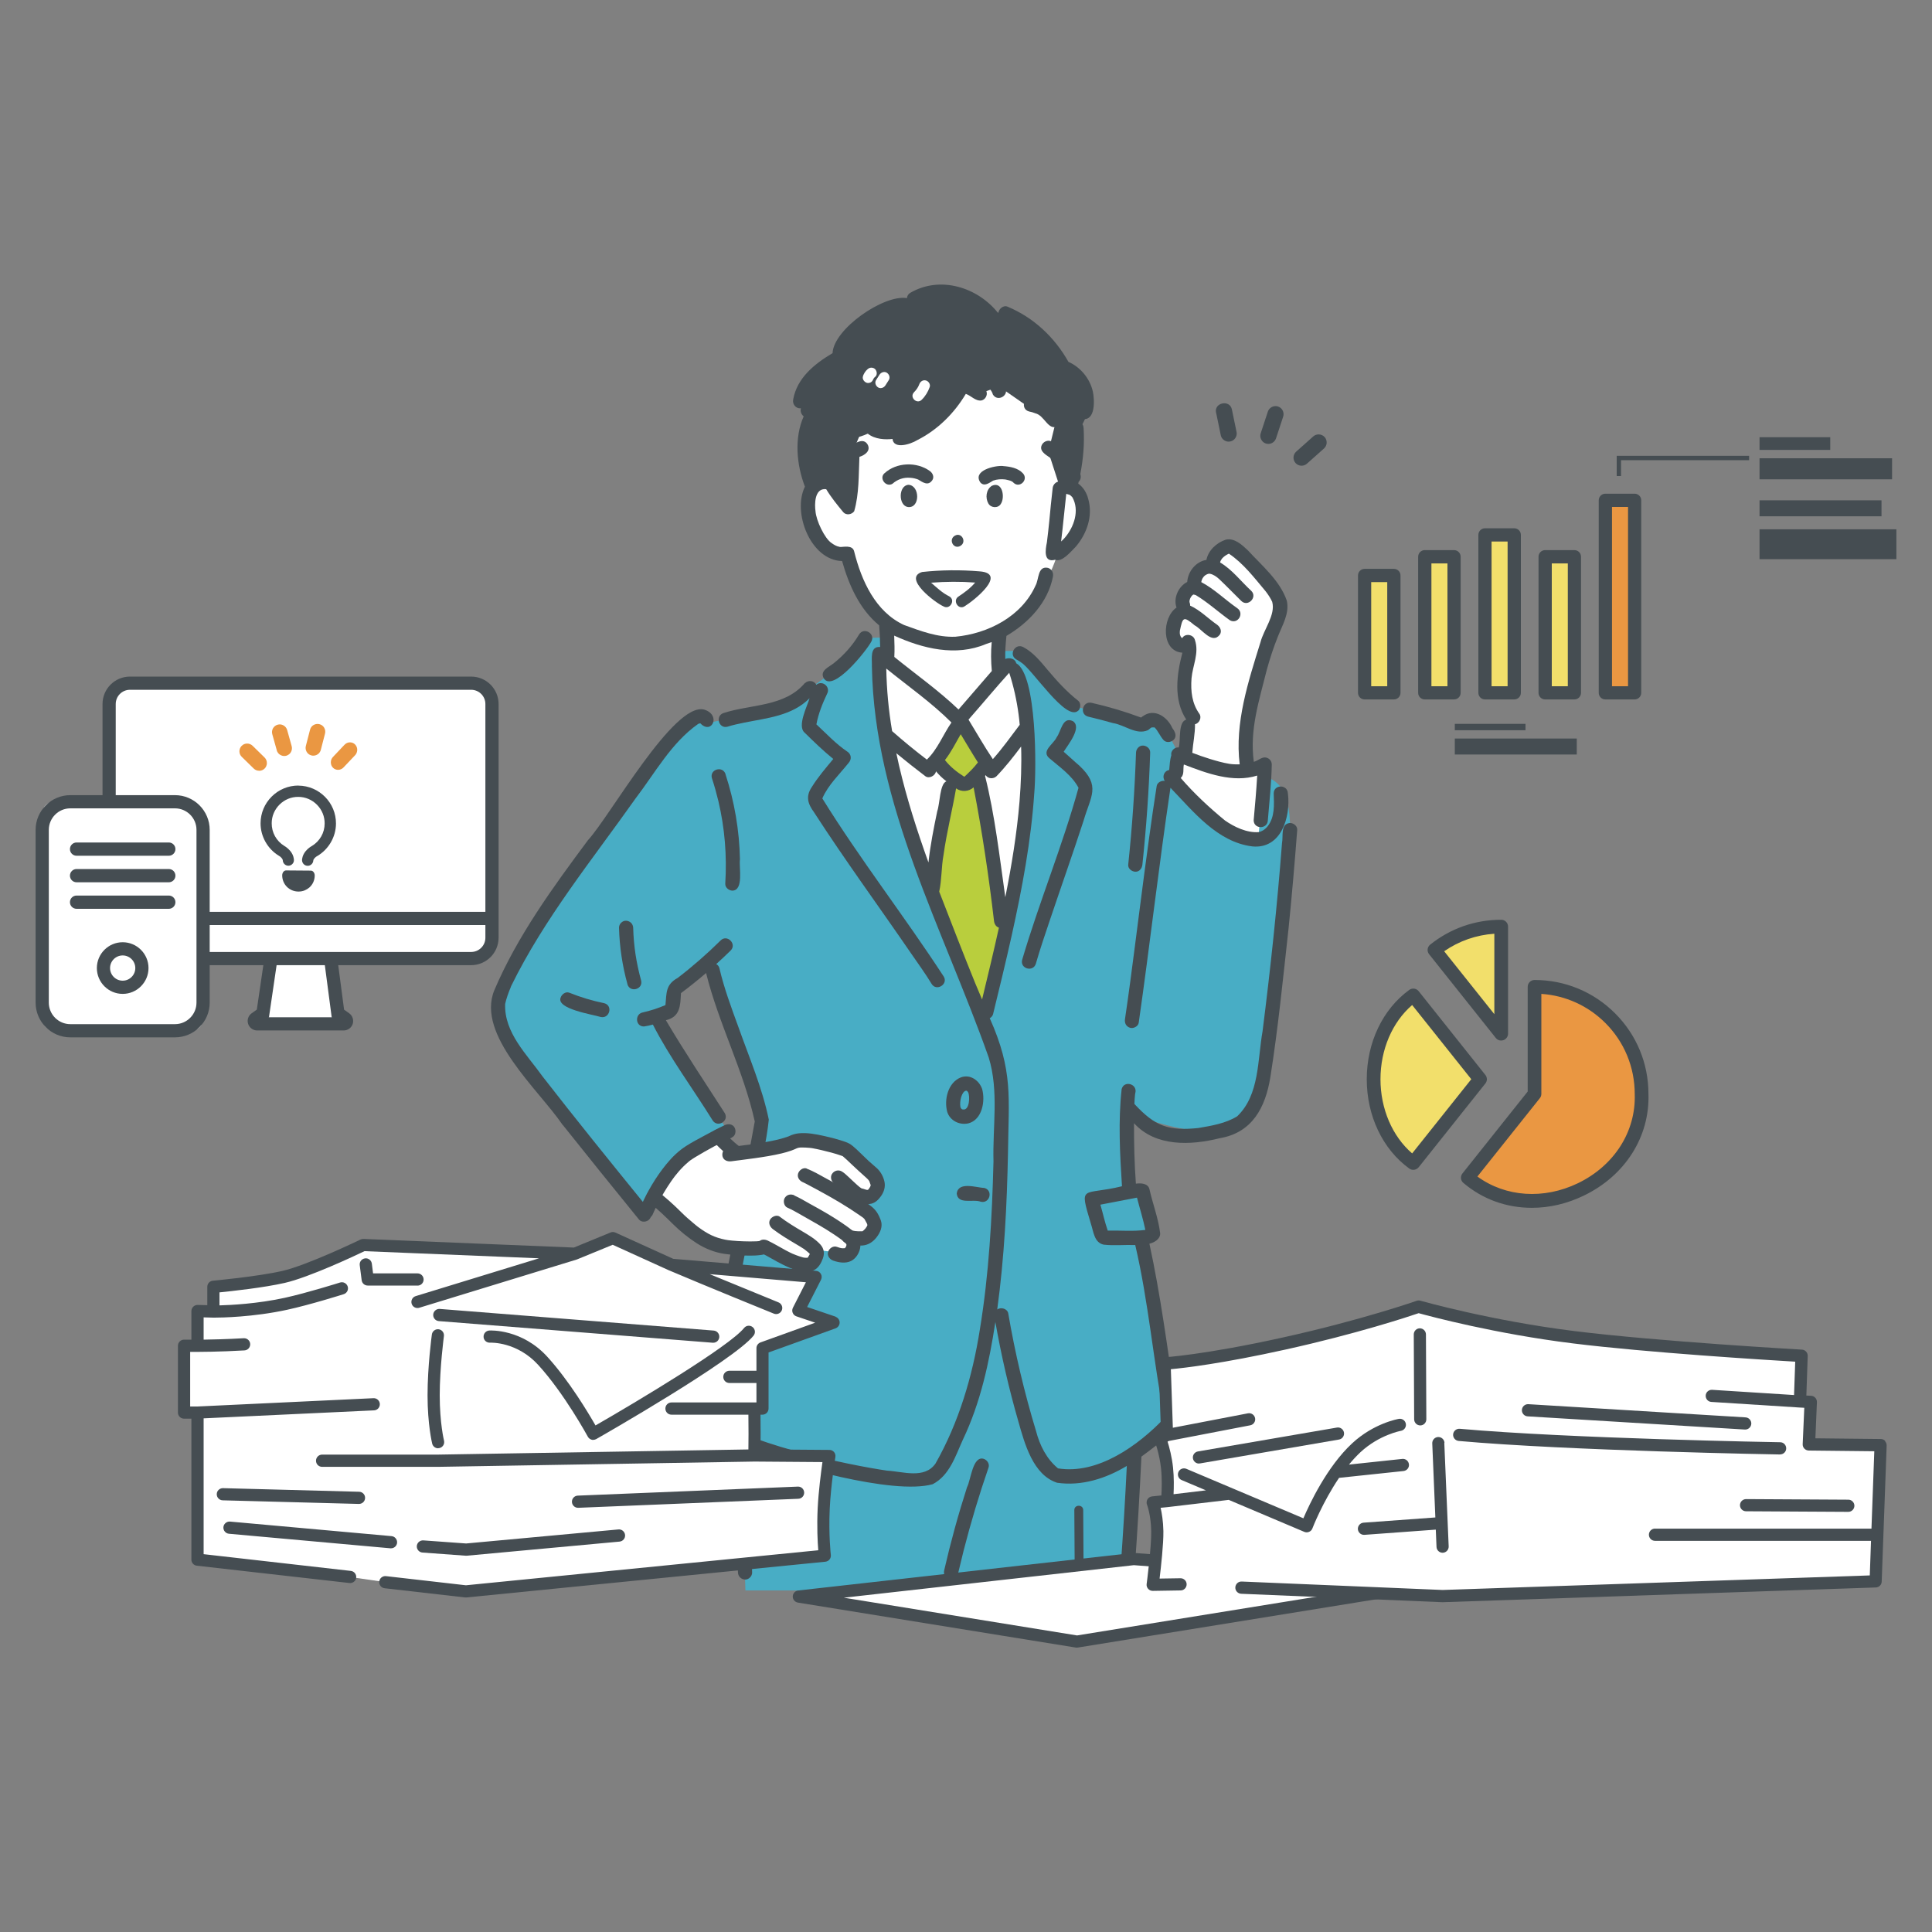 <?xml version="1.0" encoding="UTF-8"?>
<svg id="_レイヤー_1" data-name="レイヤー 1" xmlns="http://www.w3.org/2000/svg" viewBox="0 0 300 300">
  <rect x="0" y="0" width="300" height="300" fill="#808080" stroke="none"/>
  <defs>
    <style>
      .cls-1 {
        fill: #fff;
      }

      .cls-2 {
        fill: #ea9742;
      }

      .cls-3 {
        fill: #454d52;
      }

      .cls-4 {
        fill: #48adc5;
      }

      .cls-5 {
        fill: #b9ce3d;
      }

      .cls-6 {
        fill: #f2df6b;
      }
    </style>
  </defs>
  <g>
    <g>
      <path class="cls-6" d="M222.74,147.51c2.84-2.27,6.45-3.62,10.36-3.62v16.63l-10.36-13.01Z"/>
      <g>
        <path class="cls-3" d="M233.1,161.07c-.16,0-.32-.07-.43-.21l-10.36-13.01c-.19-.24-.15-.58.09-.77,3.07-2.45,6.77-3.74,10.71-3.74.3,0,.55.25.55.55v16.63c0,.23-.15.44-.37.52-.06.02-.12.03-.18.03ZM223.51,147.61l9.04,11.34v-14.5c-3.29.11-6.4,1.19-9.04,3.16Z"/>
        <path class="cls-3" d="M233.1,161.58c-.33,0-.63-.15-.83-.4l-10.36-13.01c-.37-.46-.29-1.13.17-1.49,3.16-2.52,6.97-3.86,11.03-3.86.59,0,1.06.48,1.06,1.06v16.63c0,.45-.29.85-.71,1-.11.04-.23.06-.35.06ZM233.1,143.85c-3.82,0-7.41,1.26-10.39,3.63-.02.01-.02.04,0,.05l10.36,13.01s.03.02.04.01c.01,0,.02-.02.02-.03v-16.63s-.02-.04-.04-.04ZM233.06,160.41l-10.28-12.9.42-.32c2.71-2.02,5.94-3.15,9.33-3.26l.53-.02v16.5ZM224.25,147.71l7.79,9.77v-12.49c-2.81.19-5.48,1.12-7.79,2.72Z"/>
      </g>
    </g>
    <g>
      <path class="cls-2" d="M227.92,182.87c10.22,8.69,27.44.61,26.99-13.01,0-9.18-7.45-16.63-16.63-16.63v16.63l-10.36,13.01Z"/>
      <g>
        <path class="cls-3" d="M237.87,187.03c-3.77,0-7.39-1.27-10.31-3.75-.23-.19-.26-.53-.07-.76l10.24-12.86v-16.44c0-.3.25-.55.55-.55,4.59,0,8.9,1.79,12.15,5.03,3.24,3.24,5.03,7.56,5.03,12.15.21,6.45-3.52,12.33-9.74,15.33-2.56,1.24-5.25,1.85-7.86,1.85ZM228.69,182.78c4.57,3.61,10.86,4.16,16.56,1.41,5.82-2.81,9.31-8.3,9.11-14.32,0-4.31-1.67-8.35-4.71-11.39-2.91-2.91-6.73-4.56-10.82-4.7v16.07c0,.12-.04.25-.12.34l-10.03,12.58Z"/>
        <path class="cls-3" d="M237.87,187.55c-3.98,0-7.66-1.34-10.64-3.87-.44-.37-.5-1.02-.14-1.47l10.13-12.72v-16.26c0-.59.48-1.06,1.06-1.06,4.73,0,9.17,1.84,12.51,5.18s5.18,7.78,5.18,12.51c.22,6.65-3.62,12.7-10.03,15.79-2.61,1.26-5.33,1.9-8.08,1.9ZM238.28,153.19s-.04.02-.04.04v16.62l-10.36,13s-.01.04,0,.05c2.79,2.37,6.24,3.63,9.98,3.63,2.6,0,5.16-.6,7.63-1.8,6.03-2.91,9.65-8.6,9.45-14.85,0-4.47-1.73-8.65-4.88-11.8-3.15-3.15-7.33-4.88-11.79-4.88ZM237.89,186.44c-3.46,0-6.8-1.1-9.52-3.25l-.4-.32,10.35-12.99v-16.62s.54.02.54.02c4.21.14,8.18,1.86,11.17,4.85,3.13,3.13,4.86,7.31,4.86,11.75.21,6.21-3.4,11.89-9.4,14.78-2.46,1.19-5.06,1.77-7.58,1.77ZM229.41,182.69c4.37,3.19,10.3,3.6,15.61,1.04,5.63-2.72,9.02-8.02,8.82-13.84,0-4.19-1.62-8.1-4.56-11.04-2.68-2.68-6.19-4.27-9.94-4.52v15.53c0,.24-.08.47-.23.66l-9.7,12.17Z"/>
      </g>
    </g>
    <g>
      <path class="cls-6" d="M219.45,180.58l10.36-13.01-10.36-13.01c-8.21,5.95-8.21,20.06,0,26.01Z"/>
      <g>
        <path class="cls-3" d="M219.45,181.13c-.11,0-.22-.03-.32-.1-4-2.9-6.39-7.93-6.39-13.45,0-5.53,2.39-10.55,6.39-13.45.24-.17.57-.13.75.1l10.36,13.01c.16.2.16.48,0,.69l-10.36,13.01c-.11.14-.27.21-.43.21ZM219.35,155.33c-3.46,2.73-5.51,7.27-5.51,12.24,0,4.98,2.05,9.51,5.51,12.24l9.76-12.24-9.76-12.24Z"/>
        <path class="cls-3" d="M219.45,181.65c-.23,0-.44-.07-.62-.2-4.13-2.99-6.6-8.18-6.6-13.87,0-5.69,2.47-10.87,6.6-13.87.46-.33,1.1-.25,1.46.2l10.36,13.01c.31.39.31.93,0,1.32l-10.36,13.01c-.2.25-.51.4-.83.4ZM219.45,154.54s-.02,0-.02,0c-3.87,2.8-6.18,7.67-6.17,13.04,0,5.36,2.31,10.24,6.18,13.04h.02s.02,0,.03,0l10.36-13.01s.01-.03,0-.05l-10.36-13.01s-.02-.01-.03-.01ZM219.44,180.54l-.4-.32c-3.58-2.82-5.71-7.55-5.71-12.65,0-5.1,2.13-9.82,5.71-12.65l.4-.32,10.33,12.96-10.33,12.96ZM219.28,156.06c-3.09,2.66-4.92,6.92-4.92,11.52,0,4.59,1.83,8.86,4.92,11.52l9.18-11.52-9.18-11.52Z"/>
      </g>
    </g>
  </g>
  <g>
    <g>
      <rect class="cls-3" x="225.9" y="112.4" width="10.98" height=".99"/>
      <rect class="cls-3" x="225.9" y="114.68" width="18.94" height="2.48"/>
      <rect class="cls-3" x="273.22" y="77.69" width="18.94" height="2.48"/>
      <rect class="cls-3" x="273.22" y="82.19" width="21.25" height="4.64"/>
      <rect class="cls-3" x="273.22" y="67.89" width="10.98" height="1.97"/>
      <rect class="cls-3" x="273.22" y="71.16" width="20.58" height="3.27"/>
    </g>
    <polygon class="cls-3" points="251.71 73.92 251.04 73.92 251.04 70.78 271.6 70.78 271.6 71.46 251.71 71.46 251.71 73.92"/>
    <g>
      <g>
        <rect class="cls-6" x="211.9" y="89.37" width="4.54" height="18.22"/>
        <path class="cls-3" d="M216.44,108.61h-4.54c-.57,0-1.03-.46-1.03-1.03v-18.22c0-.57.46-1.03,1.03-1.03h4.54c.57,0,1.03.46,1.03,1.03v18.22c0,.57-.46,1.03-1.03,1.03ZM212.92,106.56h2.49v-16.17h-2.49v16.17Z"/>
      </g>
      <g>
        <rect class="cls-6" x="221.24" y="86.46" width="4.54" height="21.13"/>
        <path class="cls-3" d="M225.78,108.61h-4.54c-.57,0-1.03-.46-1.03-1.03v-21.13c0-.57.46-1.03,1.03-1.03h4.54c.57,0,1.03.46,1.03,1.03v21.13c0,.57-.46,1.03-1.03,1.03ZM222.27,106.56h2.49v-19.07h-2.49v19.07Z"/>
      </g>
      <g>
        <rect class="cls-6" x="239.93" y="86.46" width="4.54" height="21.13"/>
        <path class="cls-3" d="M244.47,108.61h-4.54c-.57,0-1.03-.46-1.03-1.03v-21.13c0-.57.46-1.03,1.03-1.03h4.54c.57,0,1.03.46,1.03,1.03v21.13c0,.57-.46,1.03-1.03,1.03ZM240.96,106.56h2.49v-19.07h-2.49v19.07Z"/>
      </g>
      <g>
        <rect class="cls-2" x="249.28" y="77.69" width="4.54" height="29.9"/>
        <path class="cls-3" d="M253.82,108.61h-4.54c-.57,0-1.03-.46-1.03-1.03v-29.89c0-.57.46-1.03,1.03-1.03h4.54c.57,0,1.03.46,1.03,1.03v29.89c0,.57-.46,1.03-1.03,1.03ZM250.31,106.56h2.49v-27.84h-2.49v27.84Z"/>
      </g>
      <g>
        <rect class="cls-6" x="230.59" y="83.06" width="4.54" height="24.52"/>
        <path class="cls-3" d="M235.13,108.61h-4.54c-.57,0-1.03-.46-1.03-1.03v-24.52c0-.57.46-1.03,1.03-1.03h4.54c.57,0,1.03.46,1.03,1.03v24.52c0,.57-.46,1.03-1.03,1.03ZM231.61,106.56h2.49v-22.47h-2.49v22.47Z"/>
      </g>
    </g>
  </g>
  <g>
    <g>
      <g>
        <path class="cls-1" d="M53.61,158.17l-1.15-.82-1.28-9.72h-8.94l-1.42,9.72-1.15.82c-.36.25-.18.82.26.82h13.41c.44,0,.62-.56.26-.82Z"/>
        <path class="cls-3" d="M53.35,160.01h-13.41c-.64,0-1.21-.41-1.41-1.02s.02-1.28.55-1.65l.8-.57,1.49-10.16h10.72l1.34,10.17.79.56c.52.37.74,1.04.55,1.65-.2.61-.76,1.02-1.41,1.02ZM41.73,157.96h9.82l-.05-.04-1.22-9.27h-7.15l-1.36,9.27-.05.03Z"/>
      </g>
      <g>
        <rect class="cls-1" x="16.94" y="106.09" width="59.45" height="42.76" rx="1.37" ry="1.37"/>
        <path class="cls-3" d="M73.16,149.87H20.18c-2.35,0-4.26-1.91-4.26-4.26v-36.29c0-2.35,1.91-4.26,4.26-4.26h52.98c2.35,0,4.26,1.91,4.26,4.26v36.29c0,2.35-1.91,4.26-4.26,4.26ZM20.18,107.11c-1.22,0-2.21.99-2.21,2.21v36.29c0,1.22.99,2.21,2.21,2.21h52.98c1.22,0,2.21-.99,2.21-2.21v-36.29c0-1.22-.99-2.21-2.21-2.21H20.18Z"/>
      </g>
      <rect class="cls-3" x="16.94" y="141.59" width="59.45" height="2.05"/>
      <g>
        <g>
          <path class="cls-3" d="M46.36,121.98s-.02,0-.03,0c-1.55,0-3.02.6-4.13,1.7-1.11,1.1-1.73,2.57-1.74,4.14-.01,2.05,1.08,3.99,2.84,5.06l.05.03s.21.11.41.36c.12.15.15.28.15.31.01.47.4.85.87.85v-.11s0,.09,0,.09v.02h0s0,0,0,0h0c.23,0,.45-.1.61-.26.17-.17.26-.39.25-.62,0-.12-.03-.75-.55-1.39-.39-.47-.79-.72-.95-.81-1.23-.76-1.96-2.08-1.95-3.52,0-1.1.44-2.12,1.22-2.9.78-.77,1.81-1.2,2.91-1.19,1.1,0,2.12.44,2.9,1.22.77.78,1.2,1.81,1.19,2.91,0,1.45-.75,2.75-1.99,3.5-.16.09-.57.33-.96.8-.52.63-.56,1.26-.56,1.38,0,.48.37.88.85.89.01,0,.02,0,.03,0,.09,0,.18-.01.26-.04.35-.11.59-.43.61-.79,0-.02.02-.16.16-.31.21-.25.41-.36.43-.36l.05-.03c1.76-1.05,2.87-2.97,2.88-5.02.02-3.23-2.6-5.88-5.84-5.9Z"/>
          <path class="cls-3" d="M48.26,135.19l-3.84-.03c-.16,0-.31.08-.42.22-.11.14-.18.34-.18.54h0c0,1.4,1.1,2.51,2.51,2.52h.02c.34,0,.67-.06.98-.19.26-.11.5-.26.71-.44.53-.47.82-1.13.83-1.85,0-.42-.27-.77-.6-.77Z"/>
        </g>
        <g>
          <path class="cls-2" d="M40.24,119.69h.01c.32,0,.62-.13.85-.36h0c.09-.09.16-.19.22-.31.08-.17.13-.36.12-.55,0-.32-.13-.62-.36-.85l-1.86-1.82c-.47-.46-1.24-.46-1.7.02-.46.47-.46,1.24.02,1.7l1.86,1.82c.23.22.52.34.84.34Z"/>
          <path class="cls-2" d="M55.14,115.6c-.21-.21-.49-.33-.79-.33h-.01c-.32,0-.62.14-.85.38l-1.78,1.88c-.22.23-.34.53-.34.84,0,.32.11.62.33.84.21.21.49.33.79.33h.01c.32,0,.63-.14.85-.38l1.78-1.88c.09-.09.16-.19.21-.3.23-.47.15-1.02-.2-1.37Z"/>
          <path class="cls-2" d="M48.35,117.3c.1.03.2.04.3.04.31,0,.62-.12.85-.35h.01c.09-.1.16-.21.22-.32.04-.08.07-.15.09-.24l.65-2.52c.08-.31.03-.63-.13-.91-.16-.28-.42-.47-.74-.55-.31-.08-.63-.03-.91.13-.28.16-.47.42-.55.74l-.65,2.52c-.08.31-.03.63.13.91.16.28.42.47.73.55Z"/>
          <path class="cls-2" d="M42.97,116.51c.09.31.29.57.57.72.18.1.38.16.59.16.11,0,.22-.01.32-.04.2-.06.39-.17.54-.32.09-.09.16-.19.22-.31.13-.27.16-.57.08-.86l-.7-2.5c-.09-.31-.29-.57-.57-.72h0c-.28-.16-.6-.2-.91-.11-.64.18-1.01.84-.83,1.48l.7,2.5Z"/>
        </g>
      </g>
    </g>
    <g>
      <g>
        <rect class="cls-1" x="6.55" y="124.49" width="24.99" height="35.56" rx="1.85" ry="1.85"/>
        <path class="cls-3" d="M27.17,161.08H10.92c-2.97,0-5.39-2.42-5.39-5.39v-26.83c0-2.97,2.42-5.39,5.39-5.39h16.25c2.97,0,5.39,2.42,5.39,5.39v26.83c0,2.97-2.42,5.39-5.39,5.39ZM10.92,125.52c-1.84,0-3.34,1.5-3.34,3.34v26.83c0,1.84,1.5,3.34,3.34,3.34h16.25c1.84,0,3.34-1.5,3.34-3.34v-26.83c0-1.84-1.5-3.34-3.34-3.34H10.92Z"/>
      </g>
      <g>
        <circle class="cls-1" cx="19.05" cy="150.32" r="2.98"/>
        <path class="cls-3" d="M19.05,154.33c-2.21,0-4.01-1.8-4.01-4.01s1.8-4.01,4.01-4.01,4.01,1.8,4.01,4.01-1.8,4.01-4.01,4.01ZM19.05,148.36c-1.08,0-1.96.88-1.96,1.96s.88,1.96,1.96,1.96,1.96-.88,1.96-1.96-.88-1.96-1.96-1.96Z"/>
      </g>
      <g>
        <path class="cls-3" d="M26.21,132.88h-14.32c-.57,0-1.03-.46-1.03-1.03s.46-1.03,1.03-1.03h14.32c.57,0,1.03.46,1.03,1.03s-.46,1.03-1.03,1.03Z"/>
        <path class="cls-3" d="M26.21,137h-14.32c-.57,0-1.03-.46-1.03-1.03s.46-1.03,1.03-1.03h14.32c.57,0,1.03.46,1.03,1.03s-.46,1.03-1.03,1.03Z"/>
        <path class="cls-3" d="M26.21,141.12h-14.32c-.57,0-1.03-.46-1.03-1.03s.46-1.03,1.03-1.03h14.32c.57,0,1.03.46,1.03,1.03s-.46,1.03-1.03,1.03Z"/>
      </g>
    </g>
  </g>
  <g>
    <g>
      <path class="cls-1" d="M156.75,102.74s3.34,4.06,3.04,12.38c-.3,8.32-1.03,14.86-2.17,19.97-1.14,5.11-4.02,16.85-4.02,16.85l-2.48,1.16-2.43-2.9s-7.2-19.06-8.73-23.64c-1.53-4.59-3.96-17.19-3.44-25.05l12.58,10.05,7.65-8.81Z"/>
      <polygon class="cls-5" points="149.4 112.14 153.42 118.46 151.68 120.75 156.42 143.01 153.77 154.58 151.76 156.7 144.48 137.95 147.77 120.68 145.46 118.13 149.4 112.14"/>
      <polygon class="cls-4" points="115.75 246.96 115.03 223.98 116.21 200.02 176.18 201.84 176.18 231.64 174.88 246.96 115.75 246.96"/>
      <path class="cls-4" d="M154.9,101.08h4.36s7.38,8.51,7.38,8.51l10.86,3.02,3.17.28s1.16,1.72,2.2,3.95c.75,1.62,10.52,2.5,13.51,3.69,1.68.67,3.95,1.51,3.95,8.34,0,10.97-3.5,31.92-4.56,40.01-1.06,8.08-8.86,8.36-20.64,3.88l.28,12.15h2.03s1.56,6.78,1.56,6.78l-1.7.49,4.41,27.35s-8.5,12.23-18.56,9.14l-2.19-3.13-6.36-22.15s-1.97,11.15-5.56,18.61c-3.59,7.47-3.48,8.61-9.19,7.7-5.71-.91-21.64-2.92-28.13-7.74,0,0-2.79-.41-1.72-5.23,1.07-4.83,5.27-25.77,5.27-25.77l-2.35-.91,1.65-5.12,1.82-.28,1.95-10.52-8.11-24.64s-5.18,2.73-5.08,4.25c.23,3.61-1.42,3.13-3,4.18l10.99,17.97c-7.68,1.43-12.8,12.78-13.11,12.72-.26-.05-16.28-19.8-22.15-29.31-1.99-3.22,4.49-15.72,14.23-28.03,9.13-11.53,15.86-22.46,18.05-19.05l11.72-2.51,9.22-6.67,3.25-3.96,3.36-.12v2.95s-1.25.49-1.25.49c0,0,.23,16.2,5.12,27.74,4.89,11.53,11.58,28.37,11.58,28.37,0,0,6.62-28.87,6.62-37.02,0-8.15-1.37-16.74-2.15-17.34-.78-.6-2.5-.76-2.5-.76l-.22-2.31Z"/>
      <g>
        <path class="cls-1" d="M193.53,119.19c.28-.12-.74-4.02.72-9.87,1.46-5.86,4.16-13.31,4.16-13.31,0,0,1.21-1.97-.4-4.04-1.61-2.07-6.47-7.13-6.47-7.13,0,0-2.42-.59-3.62,3.15,0,0-2.15-.6-2.78,3.24,0,0-2.49.93-1.52,3.76,0,0-3.07,2.31-.99,4.23l1.87,1.4s-1.54,6.74.46,10.24l-.97,6.26s5.12,3.91,9.55,2.06Z"/>
        <path class="cls-1" d="M166.64,72.54l-.38,2.7s6.34,3.8-2.01,10.67c0,0-2.65,9.1-9.01,12.11l-.15,6.15-6.01,7.4-11.58-8.3.08-6.72s-5.11-3.48-6.01-10.63c0,0-7.98.73-5.51-10.05,0,0,1.11-24.46,21.8-22.42,20.69,2.04,18.77,19.11,18.77,19.11Z"/>
      </g>
      <path class="cls-1" d="M196.38,118.72l-.99,11.53s-1.07,1.42-7.15-3.32c-6.09-4.75-6.01-5.72-6.01-5.72l.64-4.07s9.23,5.36,13.51,1.59Z"/>
      <path class="cls-3" d="M153.6,48.63s4.85-.81,7.67,2.91c2.82,3.71,4.07,5.55,4.07,5.55,0,0,4.14,1.08,3.9,4.67-.24,3.59-2.02,5.3-2.02,5.3l-.48,8.62-2.18-.06-1.77-5.47,1.21-4.9-4.27-2.03-4.6-3.2-3,1.09-2.16-2.02s-2.15,7.62-9.89,8.78c0,0-4.37,1.37-6.1-1.39l-1.58,3.68s-.24,8.09-.54,7.79-3.02-3.3-3.02-3.3l-2.77,1.22s-2.41-2.77-.63-11.81c0,0-1.69.75-.88-2.94.81-3.69,5.68-5.57,5.68-5.57,0,0,1.54-8.37,10.96-8.03,0,0,5.5-6.6,12.39,1.13Z"/>
    </g>
    <g>
      <path class="cls-3" d="M153.48,78.2c-.51-.89-.37-2.19.54-2.77,1.64-.75,2.08,1.8,1.38,2.83-.42.69-1.53.63-1.92-.07Z"/>
      <path class="cls-3" d="M140.97,78.73c-1.49-.23-1.49-3.35.1-3.45,1.8.1,1.83,3.69-.1,3.45Z"/>
      <path class="cls-3" d="M137.32,73.5c-.85.8.27,2.22,1.26,1.62.76-.68,1.73-1.02,2.75-.93.42.02.85.12,1.24.27.74.45,1.55,1.05,2.2.1.33-.5.06-1.09-.37-1.41-2.05-1.49-5.2-1.38-7.07.35,0,0,0,0,0,0ZM142.57,74.46c.08.03.08.04,0,0h0ZM137.38,73.46s.08-.07.16-.12c0,0,0,0,0,.01-.06.03-.11.07-.17.11Z"/>
      <path class="cls-3" d="M155.76,72.36c-1.32-.11-4.81.72-3.52,2.57.62.67,1.37.05,1.97-.3.61-.22,1.25-.25,1.89-.18.19.05,1.01.16,1.27.5.95.95,2.39-.48,1.46-1.46-.76-.83-2-1.04-3.07-1.12ZM157.21,74.78s0,.01.01.02c0,0-.01-.01-.01-.02ZM157.27,74.83c.08.04.04.03,0,0h0Z"/>
      <path class="cls-3" d="M167.43,75.09c.02-.09.04-.18.06-.27.33-.3.4-.79.26-1.21.46-2.35.66-4.73.51-7.13-.04-1.44-2.2-1.44-2.2,0,.09,1.46.08,2.93-.08,4.39-.77-.88-1.66-1.65-2.64-2.28-.52-.33-1.2-.09-1.51.4-.58.96.49,1.59,1.16,2.04.42.28,2,1.89,2.45,2.88-.08.36-.17.71-.25,1.07-.75-.56-1.69.02-1.74.88-.2,1.69-.36,3.38-.52,5.07-.11,1.1-.23,2.19-.37,3.29-.23,1.12-.57,3.2,1.28,2.7,1.09.45,2.51-1.35,3.23-2.06,1.71-2.02,2.66-4.76,1.91-7.38-.23-.93-.77-1.84-1.55-2.38ZM164.77,84.07c.3-2.46.52-4.93.8-7.39.1.04.37.12.45.13.06.03.11.06.17.09,0,.01.3.26.34.34,1.12,2.02.26,4.56-1.16,6.23-.18.21-.38.41-.59.6Z"/>
      <path class="cls-3" d="M154.25,57.62c2.12-2.1-2.29-3.29-4.33-.33-2.78,4.07-4.46,7.3-9.12,9.39.17-.08-.16.06-.22.08-.19.07-.38.13-.58.17-.61-.05-1.2.15-1.4.8-.25,2.23,2.74,1.3,3.85.6,3.13-1.57,5.74-4.17,7.52-7.17.83.28,1.53,1.18,2.45,1.02.57-.14.94-.79.77-1.36-.31-.83-1.31-1.13-2.03-1.51.41-.59.87-1.24,1.54-1.55-.93,1.31,1.17,2.26,1.47,3.49.73,1.24,2.61.14,1.9-1.11-.46-.92-1.07-1.8-1.82-2.51ZM152.26,58.01s-.07.05,0,0h0Z"/>
      <path class="cls-3" d="M149.12,84.77c-1.05.6-1.9-.99-.85-1.59,1.05-.6,1.9.99.85,1.59Z"/>
      <path class="cls-3" d="M135.67,66.84c-1.24.77-2.64,1.2-4.08,1.32-.58.02-1.12-.52-1.1-1.1.13-1.53,2.1-.99,3.1-1.61.34-.15.66-.32.98-.51,1.22-.73,2.34,1.18,1.11,1.9Z"/>
      <path class="cls-3" d="M160.36,61.76c1.49.13,5.86,2.86,3.85,4.44-1.46.72-2-1.68-3.44-2.02-.32-.13-.65-.23-.99-.29-1.38-.38-.81-2.47.59-2.13Z"/>
      <path class="cls-3" d="M127.9,105.31c-.64-1.22.88-1.74,1.62-2.37,1.53-1.23,2.87-2.72,3.87-4.41.74-1.23,2.61-.14,1.9,1.11-.71,1.35-5.97,8-7.39,5.67Z"/>
      <path class="cls-3" d="M167.42,110.37c.4-.37.46-1.2,0-1.56-1.8-1.41-3.32-3.09-4.79-4.84-1.08-1.29-2.2-2.67-3.72-3.48-1.26-.7-2.35,1.17-1.11,1.9.27.14.53.31.78.49,1.75,1.09,6.97,9.24,8.84,7.47ZM158.6,102.91c.06.05.1.09,0,0h0Z"/>
      <path class="cls-3" d="M165.17,116.73c.63-1.04,2.9-3.77,1.43-4.75-1.63-.78-1.82,1.58-2.52,2.5-.49,1.1-2.55,2.17-1.04,3.34,1.6,1.36,3.43,2.62,4.43,4.51-2.49,9.03-6.1,17.72-8.75,26.71-.36,1.4,1.73,1.96,2.13.59.66-2.29,1.43-4.55,2.19-6.8,1.73-5.14,3.54-10.25,5.22-15.4,1.09-3.79,2.73-5.38-.68-8.56-.82-.69-1.59-1.44-2.4-2.13ZM167.54,122.48c.04.08.03.07,0,0h0ZM167.47,122.35s0,0,0,0c0,0,0,0,0,0Z"/>
      <path class="cls-3" d="M179.23,112.94s-.14,0,0,0h0Z"/>
      <path class="cls-3" d="M177.5,111.18s-.17.12-.32.24c-2.5-.93-5.05-1.69-7.65-2.28-1.4-.35-1.97,1.74-.59,2.13,1.3.31,2.59.64,3.88,1.01,1.79.26,3.6,1.9,5.41,1.11.24-.11.39-.39.65-.44,0,.01.29-.01.35,0,0,0,.03,0,.06.01.56.57.84,1.35,1.37,1.94.4.47,1.15.38,1.56,0,.59-.54.24-1.3-.17-1.82-.75-1.74-2.77-3.16-4.55-1.89ZM177.07,111.52s-.02.02-.02.03c0,0,0-.02.02-.03ZM178.75,112.98s0,0,0,0c0,0,0,0,0,0,0,0,0,0,0,0ZM178.76,112.97s0,0,0,0c-.08.02-.12.02,0,0ZM179.35,112.96s0,0-.02,0c.01,0,.02,0,.02,0Z"/>
      <path class="cls-3" d="M176.29,169.7s0,.05-.02.12c0-.04.01-.08.02-.12Z"/>
      <path class="cls-3" d="M168.2,234.48c.02,3.2.04,6.4.06,9.59,0,.89-1.37.89-1.38,0-.02-3.2-.04-6.4-.06-9.59,0-.89,1.37-.89,1.38,0Z"/>
      <path class="cls-3" d="M150.17,230.91c.59-1.13.86-4.86,2.56-4.39.54.17.97.77.77,1.36-1.46,4.23-2.75,8.53-3.86,12.86-.31,1.23-.61,2.47-.9,3.7-.13.56-.81.95-1.36.77-.59-.19-.91-.75-.77-1.36,1-4.36,2.19-8.69,3.56-12.95Z"/>
      <path class="cls-3" d="M125.01,106.07c.49-.5,1.45-.4,1.74.27.94-.79,2.27.34,1.68,1.39-.72,1.52-1.35,3.09-1.66,4.75,1.56,1.45,3.03,3.04,4.8,4.23.63.4.7,1.19.22,1.73-1.44,1.81-3.19,3.43-4.1,5.54,5.88,9.49,12.77,18.32,18.86,27.67.72,1.21-1.18,2.35-1.9,1.11-.98-1.61-2.09-3.14-3.16-4.69-5.02-7.32-10.27-14.48-15.09-21.94-.96-1.31-1.33-2.46-.35-3.91.96-1.56,2.18-2.96,3.34-4.37-1.55-1.26-2.99-2.65-4.41-4.05-1.26-.99.35-4.09.73-5.38-2.73,2.75-6.61,3.07-10.2,3.8-.85.18-1.71.35-2.54.62-1.38.37-1.96-1.71-.59-2.13,4.27-1.38,9.46-.93,12.61-4.66Z"/>
      <path class="cls-3" d="M112.66,120.24c1.39,4.25,2.15,8.72,2.24,13.19-.18,1.26.63,4.82-1.18,4.87-.57-.03-1.14-.49-1.1-1.1.27-4.36-.08-8.61-1.07-12.81-.29-1.2-.62-2.39-1.01-3.57-.37-1.38,1.71-1.96,2.13-.59Z"/>
      <path class="cls-3" d="M152.87,184.47c1.38.39.82,2.48-.59,2.13-1.18-.46-3.55.51-3.72-1.28.25-1.9,3.03-.91,4.31-.85Z"/>
      <path class="cls-3" d="M149.99,169.35s.05.01.08.02c-.02,0-.05,0-.08-.02Z"/>
      <path class="cls-3" d="M150.35,174.44c2.17-.55,2.68-3.48,2.15-5.36-.47-1.33-1.85-2.31-3.28-1.79-2.01.78-2.65,3.43-2.14,5.35.42,1.37,1.89,2.1,3.26,1.8ZM149.87,169.37s-.07.04-.07.04c.01-.02.04-.03.07-.04ZM149.96,169.33s0,0,.02,0c0,0,0,0,0,0,0,0-.01,0-.02,0ZM150.09,169.36s-.02,0-.02,0c.02,0,.02,0,.02,0ZM150.22,169.45s-.03-.02-.05-.04c.03.02.06.03.05.04ZM149.96,172.25s.02-.01.03-.02c0,0-.02,0-.03.02ZM149.18,171.99s.01.02.01.02c0,0,0-.01-.01-.02ZM149.99,169.35s.07,0,.1.02c0,0-.01,0-.02,0,.11.02.21.15.25.22.34.61.22,2.91-.8,2.68,0,0,.02,0,.02.01-.03-.02-.08-.01-.11-.02.07.03.02.01-.02,0,0,0,0,0,.01,0,0,0-.01,0-.02,0,0,0,0,0,0,0-.13-.08-.25-.26-.27-.39-.16-.89.22-2.37.85-2.5Z"/>
      <path class="cls-3" d="M149.53,172.27s-.08-.01-.11-.02c0,0,.04,0,.11.02Z"/>
      <polygon class="cls-3" points="149.44 172.26 149.43 172.26 149.44 172.26 149.44 172.26"/>
      <path class="cls-3" d="M197.57,93.45s0,0,0,0c-.14-.23-.04-.11,0,0Z"/>
      <path class="cls-3" d="M183.22,97.95s.01-.07.01-.11c0-.02,0,.04-.01.11Z"/>
      <path class="cls-3" d="M147.41,92.61c1.01.56.1,2.13-.9,1.55-1.28-.55-6.36-4.4-3.33-5.34,2.96-.32,5.95-.35,8.92-.1,4.41.31-.84,4.53-2.34,5.44-.99.6-1.9-.96-.9-1.55.92-.61,1.83-1.28,2.56-2.15-2.28-.17-4.57-.15-6.84.02.9.78,1.76,1.61,2.84,2.13Z"/>
      <path class="cls-3" d="M199.98,123.21c-.03-1.44-2.2-1.44-2.2,0,.06,1.79.18,3.64-.92,5.07-.39.49-.92.87-1.55.95.05,0,.09-.01.14-.02-1.84.14-3.81-.81-5.24-1.81-2.45-2.01-4.8-4.2-6.87-6.6.6-.51.33-1.4.49-2.09,3.57,1.38,7.64,2.9,11.39,1.72-.14,2.32-.34,4.62-.55,6.93,0,1.44,2.17,1.43,2.2,0,.24-2.88.56-5.76.61-8.65,0-.62-.5-1.09-1.1-1.1-.62.03-1.09.55-1.69.68-.67-4.96.8-9.41,2.03-14.33.48-1.73,1.03-3.43,1.7-5.09.69-1.79,1.85-3.62,1.39-5.61-1.09-3.14-3.85-5.41-6.04-7.8-.92-.86-2.08-1.97-3.44-1.66-1.43.48-2.7,1.65-3,3.14-1.61.26-2.86,1.75-2.98,3.43-1.36.68-2.19,2.5-1.66,3.97-2.28,1.55-2.41,6.8.91,7.01-.88,3.38-1.42,7.28.6,10.39-1.29.37-.84,3.18-1.16,4.32-.64-.08-1.3.55-1.16,1.23-.23.73-.25,1.52-.33,2.28-.81.13-1.13,1.06-.68,1.69-.51-.1-1.18.25-1.26.79-.41,2.64-.8,5.29-1.16,7.93-1.02,7.35-2,15.39-2.94,22.42-.26,1.94-.53,3.89-.82,5.83-.09.61.14,1.15.77,1.36.52.17,1.27-.2,1.36-.77,1.74-12.15,3.12-24.35,4.93-36.49,3.58,3.71,7.27,8.42,12.7,9.1,4.5.45,5.98-4.56,5.54-8.2ZM183.56,96.56c.05-.15.02-.06,0,0h0ZM184.07,96.09s.04-.01.04,0c0,0-.03.01-.04,0ZM184.06,96.09s0,0,0,0c0,0,0,0,0,0,0,0,0,0,0,0ZM184.04,96.09s-.02,0-.03,0c0,0,0,0,0,0,0,0,.02,0,.02,0ZM183.97,96.09s0,0,0,0c0,0,0,0,0,0ZM187.78,89.07s-.08.01-.11.01c.06-.02.1-.03.11-.01ZM189.46,87.28s0,.03,0,.04c0,0,0,0,0,0,0-.01,0-.03,0-.04ZM190.68,85.92s-.02,0-.03,0c0,0,.01,0,.03,0ZM190.89,85.98s-.03-.01-.04-.02c.02,0,.04.01.04.02ZM185.14,116.88c.11-1.47.44-2.96.42-4.43.68-.12,1.08-1.05.68-1.61-1.15-1.61-1.37-3.49-1.22-5.52.18-2,1.21-3.91.53-5.93-.22-.89-1.54-1.1-1.99-.29-.06-.05-.19-.2-.23-.28-.02-.04-.16-.26-.06-.11.09.13-.01-.05-.03-.12-.06-.21-.04-.42-.03-.63,0,0,0,.02-.01.03.46-2.17.53-2.37,2.3-.89,1.15.59,2.71,3.03,3.92,1.44.35-.54.06-1.16-.4-1.51-1.41-.97-2.65-2.28-4.22-2.99.02-.19-.04-.36-.09-.54-.05-.31.14-.72.32-.94.08-.09.16-.18.27-.24.12,0,.31.07.4.1,1.86,1.12,3.5,2.63,5.27,3.89,1.25.71,2.33-1.11,1.11-1.9-1.87-1.3-3.53-2.96-5.55-4.02.06-.42.28-.83.65-1.08.03-.02.02-.01-.08.05.23-.14.46-.3.76-.27.56.11,1.04.45,1.45.83,1.17,1.1,2.28,2.27,3.43,3.39,1.01,1.01,2.57-.56,1.56-1.56-1.6-1.47-2.95-3.29-4.84-4.41.03-.23.18-.45.29-.6.29-.34.67-.58,1.07-.77,2.26,1.51,3.97,3.78,5.71,5.85.4.52.77,1.08,1.04,1.68,0-.01-.01-.02-.02-.03.54,2-1.32,4.29-1.82,6.24-1.89,6.09-4.03,12.55-3.23,18.98-.53.01-1.07,0-1.59-.08-1.04-.17-2.05-.46-3.06-.77-.92-.29-1.83-.6-2.73-.95ZM194.48,129.21c.06,0,.15.03,0,0h0Z"/>
      <path class="cls-3" d="M186.16,175.12c.12-.02.13-.02.1-.01-.03,0-.06,0-.1.01Z"/>
      <path class="cls-3" d="M101.37,159.08c2.64,5.17,6.2,9.92,9.27,14.87.76,1.23,2.62.13,1.9-1.11-3.08-4.79-6.25-9.52-9.14-14.42,2.24-.53,2.24-2.28,2.34-4.2.04-.04.09-.08.11-.09,1.02-.75,2.63-2.04,3.79-3.04,1.95,7.86,5.81,15.14,7.56,23.05-.59,3.14-1.16,6.28-1.74,9.42-1.67-.21-1.99,3.12-2.47,4.3-.43,1.28-.67,3.24,1.07,3.55-1.79,9.31-3.61,18.62-5.79,27.85.17,2.77,3.5,4,5.66,5.03.18,6.63.42,13.25.66,19.88.02.62.49,1.07,1.1,1.1.58.03,1.12-.53,1.1-1.1-.05-1.49-.11-2.97-.16-4.46-.17-4.84-.34-9.68-.47-14.52,6.36,2.33,22.45,7,28.66,5.28,2.65-1.38,3.54-4.39,4.7-6.93,2.74-5.73,4.09-12.02,5.04-18.26.92,5.22,2.11,10.39,3.58,15.48.97,3.41,2.26,8.26,6,9.48,3.8.56,7.6-.66,10.83-2.61-.25,5.24-.58,10.48-.95,15.71,0,1.44,2.17,1.43,2.2,0,.41-5.71.75-11.43,1.02-17.16,2.78-2.06,5.96-4.32,7.06-7.75.3-1.05-1.07-1.87-1.83-1.07-1.2-8.1-2.25-16.23-3.99-24.24.77-.18,1.7-.71,1.67-1.61-.28-2.35-1.16-4.58-1.67-6.88-.24-.9-1.35-.94-2.1-.83-.23-3.12-.3-6.26-.29-9.39,3.36,3.7,8.84,3.45,13.31,2.33,5.06-.85,7.1-4.79,7.86-9.47,1.21-7.64,1.97-15.35,2.82-23.04.52-5.11.96-10.22,1.35-15.34.05-.62-.54-1.08-1.1-1.1-1.54.11-1.04,2.05-1.26,3.12-.75,9.77-1.79,19.51-3.02,29.22-.79,4.41-.45,9.89-3.94,13.21-1.78,1.1-3.94,1.46-5.98,1.81.01,0,.02,0,.03,0-4.73.5-6.79-.25-10.01-3.73.02-.52.05-1.05.11-1.57,0,.01,0,.02,0,.04,0-.03.03-.19.03-.16.38-1.41-1.72-2.03-2.12-.63-.55,5-.27,10.09.05,15.1-6.15,1.52-6.7-.45-4.82,5.84.4,1.19.5,2.92,1.98,3.23,1.62.18,3.27,0,4.9.06,2.07,8.85,2.81,18,4.52,26.88-4.07,4.26-10.34,8.79-16.51,7.8-1.79-1.48-2.83-3.57-3.41-5.78-1.82-6-3.26-12.11-4.32-18.29-.13-.74-1.16-1.02-1.71-.6,1.1-8.07,1.51-16.22,1.67-24.35.1-8.6.83-12.68-2.83-20.88.25-.14.46-.38.52-.66,1-4.08,1.99-8.16,2.9-12.25,1.61-7.26,2.99-14.61,3.49-22.03.34-3.78.42-18.37-2.8-20.18-.18-.75-1.07-.92-1.7-.67-.04-1.2.06-2.39.18-3.58,3.43-2.01,6.45-5.19,7.22-9.2.11-.61-.16-1.16-.77-1.36-1.63-.34-1.38,1.76-1.93,2.74-2.17,4.82-7.38,7.47-12.44,7.95-2.8.12-5.4-.89-7.98-1.82-4.45-2.06-6.61-6.88-7.74-11.4-.24-1.12-1.76-.67-2.2-.72.19.05-.05-.01-.09-.02-.46-.08-.86-.32-1.23-.59-1.07-.7-2.39-3.49-2.49-4.94-.14-.96-.21-3.64,1.66-3.42.77,1.28,1.71,2.43,2.66,3.58.44.51,1.32.38,1.69-.16.78-2.71.68-5.64.81-8.44.85-.26,1.81-.94,1.27-1.92-.64-1.07-1.84-.2-2.17-.07-1.11.46-2.31.75-3.52.75-.62.01-1.07.5-1.1,1.1.11,1.66,2.22,1.01,3.29.85-.04,1.46-.09,2.97-.23,4.42-.55-.79-1.12-1.6-1.44-2.53-.33-1.19-2.17-.97-2.16.28-.22.05-.44.11-.63.18-.9-2.69-.94-5.6-.11-8.31.09-.29.04-.58-.11-.82,9.81.32,14.12-14.45,24.01-11.82.58.2,1.18-.23,1.36-.77.36-2.58-5.74-1.83-7.2-1.15-7.16,2.35-10.66,11.77-18.82,11.53,0,0-.38-.04-.17-.01-.16-.02-.31-.02-.45,0,1.03-4.85,6.92-6.85,10.87-8.85.56-.25.65-1.03.4-1.51-.98-1.39-2.98.5-4.16.87,1.51-1.86,5.51-4.71,7.92-4.74.21.03.4.1.59.18.7.27,1.47-.48,1.4-1.16,5.04-3.04,10.84.79,12.76,5.38.27.69.49,1.41.56,2.16,0,.89-.05,2.01,1.12,2.06,2.63-.31.08-6.11-.9-7.31,2.83,1.19,5.3,3.29,7.04,5.78-1.28.05-4.5.1-4.23,1.98.12.53.82.99,1.36.77,1.46-.63,3.15-.77,4.65-.22,1.73.59,2.96,2.3,3.01,4.12.1,1.09-1.02,2.35.48,2.91,1.99.26,1.83-2.98,1.56-4.26-.45-2.01-1.9-3.79-3.79-4.62-2.16-3.83-5.41-6.89-9.48-8.58-.66-.26-1.4.41-1.4,1.05-3.2-4.08-9.06-5.89-13.68-3.19-.32.18-.49.49-.52.82-3.62-.59-11.4,4.82-11.55,8.55-2.82,1.67-5.51,3.85-6.11,7.17-.17.75.43,1.5,1.21,1.38-.16.41.04.99.42,1.26-1.5,3.35-1.11,7.54.19,10.92-1.99,4,.88,11.43,5.77,11.55,1.06,3.74,2.7,7.47,5.76,9.99.09,1.12.14,2.23.15,3.35-1.67-.12-1.23,1.91-1.28,3.04.37,21.53,11.13,40.85,18.14,60.71,1.6,5.19.59,10.76.74,16.12-.22,8.74-.7,17.5-2.12,26.14-1.14,7.23-3.26,14.4-6.88,20.78-1.7,2.45-5.04,1.25-7.53,1.11-5.45-.78-23.85-4.46-27.25-8.93,2.15-9.14,3.95-18.36,5.72-27.58,5.07.97,10.19,1.83,15.37,1.86,1.7.13,1.6-4.87,2.04-6.19.39-.71.33-1.99-.6-2.26-.46-.15-1.03.11-1.27.53-4.75-.31-9.47-.97-14.21-1.42.56-3.51,1.48-7,1.84-10.52-1.02-4.94-3.03-9.61-4.71-14.35-1.1-3.01-2.23-6.04-2.96-9.16-.07-.29-.25-.5-.49-.64.76-.69,1.51-1.39,2.24-2.11,1.01-1.01-.56-2.57-1.56-1.56-2.07,2.05-4.39,4.08-6.67,5.82-1.9,1.05-1.71,2.32-1.9,4.22-1.13.48-2.35.88-3.53,1.14-.02,0,.03,0,.2-.02-1.44.05-1.44,2.21,0,2.2.46-.06.91-.17,1.36-.29ZM155.86,49.69h0s0,0,.01,0c0,0,0,0,0,0ZM127.22,76.18s-.03.02,0,0h0ZM127.06,76.34s-.02.02,0,0h0ZM150.28,155.54s0,0,0,0h0ZM139.18,116.96c1.48,1.22,2.98,2.41,4.51,3.57.6.44,1.54-.08,1.65-.76.48.57,1.02,1.1,1.62,1.55-1.05.38-1.01,3.51-1.42,4.62-.55,2.64-1.08,5.3-1.37,7.98-.23-.63-.45-1.26-.67-1.89-1.72-4.94-3.25-9.96-4.32-15.08ZM149.82,120.62s-.02,0-.04,0c0,0,0,0,0,0,.01,0,.02,0,.04,0ZM146.73,118.02c.98-1.24,1.66-2.66,2.45-4.01.89,1.46,1.75,2.94,2.67,4.38-.6.8-1.32,1.49-2.05,2.18-.01,0-.05.01-.09.03,0,0-.02,0-.03-.02-1.1-.7-2.15-1.53-2.95-2.56ZM147.74,112.19c-1.32,1.91-2.16,4.18-3.82,5.76-1.84-1.4-3.65-2.89-5.39-4.42-.55-3.22-.85-6.45-.91-9.72,3.4,2.76,7.02,5.28,10.12,8.38ZM153.99,99.7c-.14,1.49-.12,3,.02,4.49-1.72,1.99-3.45,3.99-5.17,5.98-3.11-2.97-6.64-5.46-9.97-8.16.06-1.1.02-2.21-.02-3.31,4.43,2.02,9.58,3.29,14.27,1.3.3-.1.59-.2.88-.3ZM158.16,110.89s0-.06,0,0h0ZM158.34,112.55c-1.4,1.85-2.66,3.63-4.17,5.33-1.35-2-2.52-4.09-3.78-6.14,2.12-2.41,4.17-4.89,6.32-7.27.69,2.11,1.17,4.3,1.46,6.5.07.53.13,1.05.17,1.58ZM156.1,139.29c-.89-6.27-1.61-12.69-3.14-18.8.03-.04.07-.08.1-.12.34.58,1.22.62,1.68.16,1.39-1.44,2.62-3.01,3.82-4.61.09,2.85-.02,5.71-.25,8.55-.42,5.03-1.22,9.87-2.2,14.82ZM152.49,155.18c-.33-.8-.69-1.64-1.02-2.42,0-.01,0,.02.05.13-1.95-4.79-3.81-9.62-5.68-14.44.41-1.85.32-3.82.67-5.69.48-3.48,1.35-6.89,1.95-10.34.86.61,1.99.5,2.72-.16,1.34,6.93,2.36,13.81,3.17,20.75.06.5.32.89.76,1.04-.82,3.72-1.71,7.43-2.61,11.13ZM192.99,172.44s-.02.03,0,0h0ZM176.55,185.97c.43,1.67.95,3.32,1.3,5.01-1.93.26-3.89.06-5.84.11-.46-1.32-.75-2.69-1.14-4.03,1.89-.36,3.78-.72,5.67-1.09ZM148.31,220.9c.03-.08.02-.04,0,0h0ZM114.85,189.63s0,0,0,0c0,0,0,0,0,.01,0,0,0,0,0-.01ZM114.86,189.64s0,.05,0,0h0ZM114.86,189.62s.02-.07.02-.11c.02-.08.02.02-.02.11ZM114.45,189.22s.05,0,.08.01c-.04-.01-.07-.02-.08-.01ZM114.91,189.32c.21-1.01.52-2,.85-2.97,5.2.49,10.37,1.19,15.57,1.59-.18,1.17-.35,2.35-.6,3.5-1.69-.04-3.38-.16-5.06-.34-3.55-.39-7.19-1.09-10.76-1.78ZM105.69,154.26s.01-.01.03-.03c-.01.02-.02.04-.03.03ZM103.42,156s.03-.03,0,0h0Z"/>
      <path class="cls-3" d="M108.52,112.38c-.11.08-.15.09-.15.07.05-.02.1-.05.15-.07Z"/>
      <path class="cls-3" d="M87.42,174.72c3.91,4.91,7.85,9.79,11.81,14.66.38.46,1.17.39,1.56,0,.82-.85-.16-1.75-.71-2.43-5.33-6.56-10.65-13.13-15.83-19.8-2.42-3.4-5.98-6.78-5.81-11.26.16-.76.53-1.81.88-2.62-.04.07.02-.09.04-.13,0,0,0,0,0,0,5.14-10.51,12.59-19.62,19.31-29.13,3.03-3.96,5.57-8.66,9.7-11.57,0-.03.14-.06.18-.09-.01,0-.02.01-.03.02.08-.03.15-.05.24-.05,0,0,0,0-.01-.01,0,0-.02,0-.03,0,0,0,.02,0,.03,0,0,0,0,0,0,0,0,0,0,0,0,0,0,0,0,0,0,0,0,0,0,0,0,0,0,0,0,0,.01,0,0,0,0,0,0,0,0,0,0,0,0,0,0,0,0,0,.01,0,0,0,0,0,0,0,0,0,0,0,0,0,.03.04.04.07.08.1,0,0,0,0-.01,0,1.72,1.64,3.15-1.42.49-2.23-4.7-1.19-14.56,16.49-18.02,20.27,0-.01.02-.02.02-.03-5.45,7.33-10.98,14.9-14.57,23.34-2.87,6.96,6.91,15.46,10.63,20.95ZM108.69,112.25s0,0,0,0c0,0,0,0,0,0,0,0,0,0,0,0ZM108.76,112.31s0,0,0,0c0,0,0,0,0,0,0,0,0,0,0,0,0,0,0,0,0,0ZM103.25,117.73s.03-.04,0,0h0ZM78.46,155.81s0,0,0-.01c0,0,0,0,0,.01Z"/>
      <path class="cls-3" d="M108.77,112.32s0,0,0,0c0,0,0,0,0,0,.02.03.05.07.07.09-.03-.02-.06-.06-.09-.09,0,0,0,0,0,0,0,0,0,0,0,0Z"/>
      <path class="cls-3" d="M79.37,153.15c0,.05-.02.1-.04.12.02-.04.03-.08.04-.12Z"/>
      <polygon class="cls-3" points="108.75 112.31 108.75 112.31 108.75 112.31 108.75 112.31 108.75 112.31"/>
      <path class="cls-3" d="M91.36,130.42s0,0,0,0c.11-.15.03-.04,0,0Z"/>
      <path class="cls-3" d="M97.43,152.82c-.79-2.85-1.23-5.8-1.31-8.75-.02-.58.52-1.13,1.1-1.1.61.03,1.08.48,1.1,1.1.08,2.81.48,5.44,1.23,8.17.36,1.39-1.72,1.96-2.13.59Z"/>
      <path class="cls-3" d="M93.25,157.91c-1.23-.39-6.87-1.23-6.2-2.99.17-.52.78-1,1.36-.77,1.76.71,3.57,1.25,5.43,1.63,1.38.38.81,2.47-.59,2.13Z"/>
      <path class="cls-3" d="M177.5,115.77c.58.03,1.12.48,1.1,1.1-.19,5.81-.6,11.61-1.21,17.39-.06.57-.46,1.13-1.1,1.1-.55-.02-1.17-.49-1.1-1.1.61-5.78,1.01-11.58,1.21-17.39.02-.58.49-1.13,1.1-1.1Z"/>
    </g>
    <g>
      <path class="cls-1" d="M111.9,176.33s1.54,3.21,7.25,2.16c5.72-1.05,5.85-2.63,11.6-.61l5.88,5.69s.04,2.95-2.99,1.9l-1.01,1.06,2.93,2.2s.98,3.82-2.7,3.45c0,0,.7,2.43-1.83,2.43l-3.83-.48s.82,2.91-2.25,2.21c-3.08-.7-6.02-2.68-6.02-2.68,0,0-5.9,1.44-9.48-1.09-3.58-2.53-7.7-6.53-7.7-6.53l3.53-6.07,6.63-3.63Z"/>
      <g>
        <path class="cls-3" d="M112.93,178.17c.57-.08,1.14-.15,1.72-.22.29-.04.59-.07.88-.11.14-.02.28-.04.43-.06.3-.04-.24.03.06,0,.12-.02.24-.03.36-.05,1.36-.19,2.72-.4,4.06-.7.57-.13,1.13-.27,1.68-.46.11-.04.22-.08.34-.12.22-.07-.24.12-.04.02.03-.02.07-.03.1-.05.51-.24.96-.38,1.52-.44,1.29-.13,2.64.13,3.9.41,1.11.25,2.22.53,3.3.91.45.16.79.33,1.16.64.42.34.81.72,1.2,1.1.44.42.88.85,1.32,1.27.42.39.88.74,1.3,1.14.55.53.94,1.25,1.11,2,.19.81-.05,1.6-.52,2.27-.38.53-.82,1-1.47,1.18-.48.13-.99.08-1.46-.05-.59-.15-1.11-.32-1.6-.69-.58-.44-1.11-.94-1.64-1.44-.24-.22-.47-.45-.72-.66-.09-.08-.18-.16-.27-.23-.15-.13.23.14.07.05-.04-.02-.08-.06-.13-.08-.5-.29-.72-1.01-.4-1.51.33-.51.97-.7,1.51-.4.41.24.77.6,1.12.92.43.4.84.8,1.28,1.19.1.08.19.17.29.25.04.03.08.06.11.09.19.16-.2-.14,0,0,.08.06.16.12.25.17.03.02.06.03.09.05.21.14-.19-.03-.06-.02.22.02.44.12.65.18.07.02.13.03.2.05.09.02.24,0,0,0,.01,0,.29,0,.11.01-.2,0,.29-.11.01,0,.22-.09-.04.05.06-.05.02-.02.17-.2.1-.12.11-.14.19-.3.28-.45-.16.3.05-.2.04-.19-.07.04-.01.26-.02.03,0-.2.08.24,0,.05s-.13-.4-.21-.6.13.17-.05-.08c-.04-.06-.07-.12-.11-.17.13.17-.09-.09-.1-.1-.07-.08-.15-.15-.23-.22-.82-.73-1.63-1.47-2.43-2.23-.38-.36-.75-.73-1.15-1.06-.03-.02-.05-.04-.08-.07-.15-.13.24.14.08.06-.04-.02-.09-.06-.13-.08-.18-.13.22.08.09.04-.08-.03-.17-.06-.25-.09-.99-.35-2.01-.61-3.03-.85-.51-.12-1.02-.23-1.53-.32-.02,0-.17-.01-.18-.03.03.05.28.03.13.02-.1,0-.19-.02-.29-.03-.42-.03-.85-.07-1.28-.06-.33,0-.56.05-.76.14-.27.12-.54.24-.82.34-.49.18-1,.31-1.51.44-1.39.33-2.8.55-4.21.75-.75.11-1.5.2-2.25.3-.29.04-.58.07-.88.11-.13.02-.26.03-.38.05-.1.01-.52.07-.1.01-.57.08-1.21-.14-1.36-.77-.12-.52.16-1.27.77-1.36h0Z"/>
        <path class="cls-3" d="M125.28,181.47c1.05.4,2.04,1,3.02,1.53.86.47,1.74.93,2.59,1.43,1.41.84,2.8,1.73,4.14,2.69.43.31.78.62,1.09,1.06.28.4.49.88.66,1.34.33.95-.11,1.9-.69,2.64-.55.69-1.27,1.17-2.15,1.24-.9.07-1.98,0-2.77-.46-.5-.29-.72-1.01-.4-1.51s.97-.71,1.51-.4c.2.12,0,.04-.02,0,0,.02.2.06.23.07.07.02.5.09.23.05.35.04.71.06,1.07.04.07,0,.15-.01.22-.01.23-.01-.24.04-.1.01.19-.04-.12,0-.1.05,0,0,.15-.08.16-.09.06-.03.23-.18,0,.01.04-.03.08-.06.12-.1.14-.13.27-.26.39-.41-.18.21.08-.13.11-.19.03-.05.12-.3.03-.03.03-.07.05-.15.07-.22.06-.17-.06.07,0,.07v-.07c0-.12,0-.1.02.08,0,0-.07-.23-.07-.23-.08-.23.05.09-.05-.12-.1-.19-.2-.38-.31-.57-.15-.26.12.1-.08-.11-.05-.05-.09-.1-.14-.14-.21-.22.16.1-.05-.04-.06-.04-.13-.09-.19-.14-.14-.1-.28-.19-.42-.29-1.95-1.35-3.98-2.54-6.06-3.67-.54-.3-1.08-.59-1.63-.88-.25-.13-.5-.26-.75-.39-.09-.04-.18-.09-.27-.13-.04-.02-.08-.03-.11-.05-.16-.08.31.12.12.05-.54-.2-.96-.75-.77-1.36.17-.52.78-.99,1.36-.77h0Z"/>
        <path class="cls-3" d="M123.32,185.63c.81.35,1.58.82,2.35,1.25s1.59.87,2.37,1.33c1.13.66,2.24,1.35,3.31,2.11,1.22.86,2.56,1.9,2.19,3.59-.17.76-.68,1.54-1.38,1.89-.86.43-1.93.25-2.8-.06-.54-.2-.96-.76-.77-1.36.17-.53.78-.98,1.36-.77.15.05.3.11.46.15.07.02.15.04.22.05.03,0,.21.03.04.01.15.02.3.01.46,0,0,0,.21,0,.08,0-.07.01-.06,0,.04-.02l-.11.04c.13-.13.02,0,0,.02.04-.04.08-.09.13-.13-.12.1-.04.07,0,0,.03-.05.06-.11.1-.16s.06-.18,0,0c.02-.06.04-.12.06-.18,0-.02.05-.17.01-.03-.03.15,0-.09,0-.13,0,.18.01.07-.01,0,.06.18.02.04,0,0-.03-.06-.07-.11-.11-.17.03.04.12.13-.02-.02-.1-.1-.2-.2-.3-.29-.05-.05-.11-.09-.16-.13.07.06.06.04,0,0-.43-.32-.87-.62-1.31-.92-1.59-1.06-3.26-1.99-4.92-2.93-.77-.43-1.54-.9-2.35-1.25-.53-.23-.69-1.05-.4-1.51.35-.55.94-.64,1.51-.4h0Z"/>
        <path class="cls-3" d="M121.08,188.93c1.12.85,2.32,1.58,3.53,2.29.97.57,2.01,1.18,2.78,2.03.57.63.67,1.38.38,2.17-.26.72-.68,1.48-1.4,1.82-1.5.7-3.36-.17-4.73-.83-1.22-.58-2.34-1.33-3.56-1.9l1.34-.17c-.33.43-1.01.5-1.5.56-.54.07-1.08.07-1.62.07-1.27,0-2.54-.09-3.8-.27-1.54-.22-3.03-.83-4.33-1.66-1.3-.84-2.57-1.87-3.67-2.96-1.14-1.13-2.39-2.34-3.58-3.26-.46-.35-.75-.96-.4-1.51.29-.45,1.02-.77,1.51-.4,1.31,1.01,2.54,2.11,3.71,3.28.33.33.66.64,1.01.95.3.27.61.53.92.79.14.11.27.23.41.34.08.07.16.13.25.2-.16-.12.16.12.19.14,1.35.99,2.47,1.56,4.07,1.88.1.02.19.04.29.05.05,0,.1.02.15.02.21.03-.29-.03-.07,0,.24.03.49.06.73.08.61.06,1.22.09,1.83.11.64.02,1.27.03,1.91,0,.13,0,.27-.03.4-.03.15,0-.3.05-.1.01.06-.01.13-.02.19-.03s.17-.07.23-.06c-.18,0-.27.13-.15.06s-.24.23-.14.1c.32-.41.93-.36,1.34-.17.96.45,1.87,1.02,2.81,1.52.23.12.45.24.68.35.1.05.2.09.3.14.16.07-.04-.02-.06-.02.09.04.18.07.27.11.3.12.59.24.9.34.17.06.35.11.52.16.07.02.14.03.21.05.03,0,.35.03.12.02.15,0,.29,0,.44,0h.05c-.15.02-.15.01,0-.02-.09.07,0,.04.04-.02-.09.14-.11.08-.05.02.16-.13-.07.15-.02.03.06-.14.17-.26.24-.4.03-.05.05-.11.08-.16-.02.04-.07.21-.01.02.02-.05.03-.11.05-.16l.02-.08c.02-.1.02-.1,0,0v.07c-.01-.12,0-.09.02.1-.02-.09-.07-.14.05.11-.08-.15.04.09.06.07,0,0-.13-.14-.16-.17-.18-.18-.39-.35-.59-.51-.09-.08-.19-.15-.29-.23-.22-.17.22.14-.03-.02-.43-.28-.87-.55-1.32-.81-1.21-.71-2.4-1.44-3.53-2.29-.46-.35-.74-.97-.4-1.51.29-.45,1.02-.77,1.51-.4h0Z"/>
        <path class="cls-3" d="M113.68,176.62c-1.95.9-3.86,1.94-5.7,3.05-.15.09-.29.18-.43.27-.11.07-.23.15-.34.23-.03.02-.27.21-.07.05-.07.06-.15.12-.22.18-.55.46-1.06.97-1.53,1.51-.22.25-.43.51-.64.78.14-.18-.06.08-.07.1-.04.05-.08.11-.12.16-.12.16-.24.33-.35.49-.4.58-.78,1.17-1.14,1.78-.65,1.1-1.24,2.24-1.75,3.42-.23.53-1.05.69-1.51.4-.55-.35-.64-.94-.4-1.51,1.05-2.41,2.39-4.72,4.06-6.76.88-1.08,1.89-2.07,3.07-2.82.92-.59,1.9-1.1,2.86-1.62,1.04-.56,2.09-1.13,3.16-1.63.52-.24,1.21-.17,1.51.4.26.49.16,1.25-.4,1.51h0Z"/>
        <path class="cls-3" d="M113.52,179.77c-.47-.34-.91-.73-1.34-1.12-.38-.35-.76-.71-1.11-1.09-.12-.14-.23-.28-.34-.43-.09-.12-.14-.26-.2-.4-.1-.25-.02-.63.11-.85.13-.23.4-.45.66-.51.28-.06.6-.05.85.11l.22.17c.14.14.23.3.28.49h0c-.04-.08-.07-.17-.11-.26.02.05.06.1.09.15l-.17-.22c.3.38.66.72,1.01,1.05.4.38.81.75,1.24,1.08l-.22-.17s.09.07.13.1c.24.17.43.36.51.66.07.26.04.61-.11.85s-.38.44-.66.51c-.27.06-.61.06-.85-.11h0Z"/>
      </g>
    </g>
    <g>
      <path class="cls-3" d="M205.69,67.87c.46.52.41,1.31-.1,1.77l-2.65,2.36c-.52.46-1.31.41-1.77-.1-.46-.52-.41-1.31.1-1.77l2.65-2.36c.52-.46,1.31-.41,1.77.1Z"/>
      <path class="cls-3" d="M188.83,64.1c-.36-1.59,2.15-2.11,2.46-.51,0,0,.72,3.48.72,3.48.15.66-.31,1.36-.97,1.48-.66.15-1.36-.31-1.48-.97l-.72-3.48Z"/>
      <path class="cls-3" d="M198.45,63.12c.66.22,1.01.93.8,1.58l-1.11,3.37c-.22.66-.93,1.01-1.58.8-.64-.2-1.02-.95-.8-1.58l1.11-3.37c.22-.66.93-1.01,1.58-.8Z"/>
    </g>
    <g>
      <path class="cls-1" d="M141.94,60.89c.36-.35.64-.77.81-1.23.15-.42.57-.71,1.03-.58.41.11.74.6.58,1.03-.27.75-.67,1.41-1.24,1.97-.77.76-1.95-.42-1.18-1.18Z"/>
      <path class="cls-1" d="M136.04,59.01c.18-.28.35-.55.53-.83.24-.37.75-.55,1.14-.3.37.24.55.75.3,1.14-.18.28-.35.55-.53.83-.24.37-.75.55-1.14.3-.37-.24-.55-.75-.3-1.14Z"/>
      <path class="cls-1" d="M133.99,58.42c.16-.42.38-.8.73-1.09.17-.15.36-.24.59-.24.21,0,.45.09.59.24.28.31.36.88,0,1.18-.05.04-.1.08-.14.13-.02.02-.04.04-.05.06-.03.04-.06.09-.08.13-.02.03-.03.06-.04.08,0,0,0,0,0,0-.08.18-.18.34-.36.45-.18.1-.44.15-.64.08-.4-.13-.75-.59-.58-1.03Z"/>
    </g>
  </g>
  <g>
    <g>
      <polygon class="cls-1" points="224.03 245.71 167.24 254.9 124.06 247.92 176.05 242.08 224.03 245.71"/>
      <path class="cls-3" d="M167.24,255.85c-.05,0-.1,0-.15-.01l-43.19-6.99c-.47-.08-.81-.48-.8-.96.01-.47.37-.86.84-.92l51.99-5.83c.06,0,.12,0,.18,0l47.98,3.63c.48.04.85.42.87.9.02.48-.32.9-.79.97l-56.79,9.19c-.05,0-.1.01-.15.01ZM131.03,248.09l36.21,5.86,48.75-7.89-39.93-3.02-45.03,5.05Z"/>
    </g>
    <g>
      <path class="cls-1" d="M281.19,217.68l-1.68-.09.25-7.08s-22.14-1.24-35.4-2.88c-13.25-1.65-24.07-4.75-24.07-4.75,0,0-8.44,2.97-20.86,5.72-12.42,2.75-18.57,3.1-18.57,3.1l.26,7.74.12,3.36-1.07.51s.81,2.17,1.07,4.63c.26,2.45,0,5.11,0,5.11l-2.25.23s.67,1.67.72,4.47c.04,2.6-.72,8.31-.72,8.31l4.33-.07,9.47.48,31.23,1.31,67.25-2.29.77-21.12-11.15-.12.29-6.58Z"/>
      <path class="cls-3" d="M276.42,225.85s-.01,0-.02,0c-.33,0-33.02-.58-49.9-2.1-.52-.05-.9-.51-.86-1.03.05-.52.51-.9,1.03-.86,16.81,1.51,49.43,2.09,49.76,2.09.52,0,.94.44.93.96,0,.52-.43.93-.95.93Z"/>
      <path class="cls-3" d="M220.54,221.34c-.52,0-.94-.42-.95-.94l-.06-13.19c0-.52.42-.95.94-.95h0c.52,0,.94.42.95.94l.06,13.19c0,.52-.42.95-.94.95h0Z"/>
      <path class="cls-3" d="M186.17,227.26c-.45,0-.85-.33-.93-.79-.09-.52.26-1,.77-1.09l21.59-3.71c.51-.09,1,.26,1.09.77.09.52-.26,1-.77,1.09l-21.59,3.71c-.05,0-.11.01-.16.01Z"/>
      <path class="cls-3" d="M271,221.98s-.04,0-.06,0l-33.73-2.05c-.52-.03-.92-.48-.89-1,.03-.52.48-.92,1-.89l33.73,2.05c.52.03.92.48.89,1-.03.5-.45.89-.94.89Z"/>
      <path class="cls-3" d="M224.3,224.05c-.02-.52-.47-.93-.99-.91-.52.02-.93.46-.91.99l.48,11.5-11.15.81c-.52.04-.91.49-.88,1.01.04.5.45.88.94.88.02,0,.05,0,.07,0l11.09-.81.11,2.68c.02.51.44.91.94.91.01,0,.03,0,.04,0,.52-.02.93-.46.91-.99l-.68-16.07Z"/>
      <g>
        <path class="cls-3" d="M292.73,223.74c-.18-.18-.42-.29-.67-.29l-10.17-.11.24-5.61c.02-.52-.38-.96-.89-.99l-.75-.04.21-6.15c.02-.51-.38-.95-.89-.98-.22-.01-22.26-1.26-35.33-2.88-13.02-1.62-23.82-4.69-23.93-4.72-.19-.05-.39-.05-.58.02-.08.03-8.53,2.99-20.75,5.69-12.18,2.7-18.36,3.08-18.42,3.08-.51.03-.91.46-.89.98l.36,10.49-.51.25c-.44.21-.65.73-.48,1.18,0,.02.78,2.1,1.01,4.4.16,1.55.11,3.21.05,4.15l-1.45.15c-.29.03-.56.2-.71.45-.15.25-.18.57-.07.84,0,.02.61,1.57.65,4.14.04,2.49-.7,8.11-.71,8.17-.04.27.05.55.23.75.18.21.45.32.72.32l4.33-.07c.52,0,.94-.44.93-.96,0-.52-.44-.94-.96-.93l-3.24.05c.22-1.81.62-5.4.59-7.36-.03-1.56-.24-2.8-.43-3.63l1.11-.11s0,0,0,0c0,0,0,0,0,0l9.47-1.12,11.74,4.97c.12.05.24.07.37.07s.25-.03.37-.08c.24-.1.42-.29.51-.53.02-.06,1.57-4.06,4.14-7.85l10.01-1.06c.52-.06.9-.52.84-1.04-.06-.52-.52-.9-1.04-.84l-8.27.88c.56-.69,1.16-1.34,1.78-1.92,2.91-2.7,6.23-3.31,6.28-3.32.51-.09.86-.58.77-1.09-.09-.52-.58-.86-1.09-.77-.16.03-3.9.69-7.25,3.8-3.9,3.62-6.62,9.41-7.57,11.64l-18.17-7.68c-.48-.2-1.04.02-1.24.5-.2.48.02,1.04.5,1.24l3.78,1.6-5.03.6c.05-1.03.08-2.61-.08-4.13-.17-1.64-.57-3.15-.85-4.04l.21-.1,12.63-2.43c.51-.1.85-.59.75-1.11-.1-.51-.59-.85-1.11-.75l-11.66,2.24-.31-9.09c2.14-.2,8.01-.88,17.8-3.05,11.08-2.45,19.1-5.11,20.68-5.65,1.82.5,11.95,3.21,23.93,4.69,11.6,1.44,30.19,2.58,34.54,2.84l-.18,5.18-12.72-.81c-.52-.03-.97.36-1,.88-.03.52.36.97.88,1l13.69.87s0,0,0,0c0,0,0,0,0,0l.74.04-.25,5.65c-.01.26.08.51.26.69.18.19.42.29.68.3l10.18.11-.44,12.02h-33.61s0-.01,0-.01c-.52,0-.95.42-.95.95,0,.52.42.95.95.95h33.54s-.19,5.37-.19,5.37l-66.33,2.26-31.2-1.31c-.53-.02-.96.38-.99.91-.02.52.38.96.91.99l31.23,1.31s.03,0,.04,0c.01,0,.02,0,.03,0l67.25-2.29c.5-.02.9-.42.91-.91l.77-21.12c0-.26-.08-.5-.26-.69Z"/>
        <path class="cls-3" d="M287,234.76h0c.52,0,.94-.42.95-.94,0-.52-.42-.95-.94-.95l-15.88-.09h0c-.52,0-.94.42-.95.94,0,.52.42.95.94.95l15.88.09Z"/>
      </g>
    </g>
    <g>
      <path class="cls-1" d="M118.43,209.33l11.04-3.97-5.48-1.86,2.65-5.21-22.34-1.88-9.13-4.15-5.89,2.42-32.87-1.34s-8.34,4.04-12.4,4.96c-4.05.92-10.87,1.53-10.87,1.53v3.83l-2.47-.06v5.39h-2.09v10.37h2.09v22.83l23.7,2.69,5.49.79,12.51,1.43,55.74-5.55s-.37-3.11-.17-7.34c.18-3.7.89-8.15.89-8.15l-11.65-.08.03-3.34-.03-3.94h1.25v-9.38Z"/>
      <path class="cls-3" d="M72.39,241.57s-.05,0-.07,0l-6.72-.49c-.52-.04-.91-.49-.88-1.01.04-.52.49-.91,1.01-.88l6.65.48,23.65-2.18c.52-.05.98.34,1.03.86.05.52-.34.98-.86,1.03l-23.73,2.19s-.06,0-.09,0Z"/>
      <path class="cls-3" d="M89.75,234.13c-.5,0-.92-.4-.94-.91-.02-.52.38-.96.91-.98l34.17-1.4c.52-.02.96.38.98.91.02.52-.38.96-.91.98l-34.17,1.4s-.03,0-.04,0Z"/>
      <path class="cls-3" d="M55.75,233.53s-.02,0-.03,0l-21.14-.56c-.52-.01-.94-.45-.92-.97.01-.52.45-.93.97-.92l21.14.56c.52.01.94.45.92.97-.01.51-.43.92-.95.92Z"/>
      <path class="cls-3" d="M68.03,224.89c-.43,0-.81-.29-.92-.72-.03-.12-.72-3.01-.72-7.5s.64-9.24.67-9.45c.07-.52.55-.88,1.06-.81.52.07.88.55.81,1.06,0,.05-.65,4.88-.65,9.19s.66,7.02.67,7.05c.12.51-.19,1.02-.7,1.14-.08.02-.15.03-.22.03Z"/>
      <path class="cls-3" d="M60.72,240.42s-.06,0-.09,0l-25.08-2.26c-.52-.05-.9-.51-.86-1.03.05-.52.51-.9,1.03-.86l25.08,2.26c.52.05.9.51.86,1.03-.04.49-.46.86-.94.86Z"/>
      <path class="cls-3" d="M64.83,199.62h-7.73c-.48,0-.88-.35-.94-.83l-.3-2.33c-.07-.52.3-.99.82-1.06.52-.07.99.3,1.06.82l.19,1.51h6.9c.52,0,.95.42.95.95s-.42.95-.95.95Z"/>
      <path class="cls-3" d="M110.75,208.5s-.05,0-.08,0l-42.53-3.36c-.52-.04-.91-.5-.87-1.02.04-.52.5-.91,1.02-.87l42.53,3.36c.52.04.91.5.87,1.02-.04.5-.45.87-.94.87Z"/>
      <path class="cls-3" d="M129.78,204.46l-4.45-1.51,2.16-4.24c.14-.28.14-.61-.02-.89-.15-.28-.43-.46-.75-.48l-22.18-1.87-8.99-4.08c-.24-.11-.51-.11-.75-.01l-5.69,2.34-32.67-1.34c-.16,0-.31.03-.45.09-.08.04-8.29,4.01-12.19,4.89-3.94.89-10.68,1.5-10.75,1.51-.49.04-.86.45-.86.94v2.86l-1.5-.04c-.25,0-.5.09-.68.27-.18.18-.29.42-.29.68v4.44h-1.14c-.52,0-.95.42-.95.95v10.37c0,.52.42.95.95.95h1.14v21.89c0,.48.36.89.84.94l23.7,2.69c.52.06.99-.31,1.05-.83.06-.52-.31-.99-.83-1.05l-22.86-2.6v-21.09l26.46-1.24c.52-.02.93-.47.9-.99-.02-.52-.47-.93-.99-.9l-27.34,1.29h-1.12v-8.48h1.14s3.47,0,7.29-.23c.52-.03.92-.48.89-1-.03-.52-.48-.92-1-.89-2.57.15-4.96.2-6.23.22v-3.46l1.5.04s0,0,0,0c0,0,0,0,0,0,.02,0,.08,0,.17,0,.98,0,5.97-.06,11.3-1.22,3.51-.76,8.56-2.35,8.78-2.42.5-.16.78-.69.62-1.19-.16-.5-.69-.78-1.19-.62-.05.02-5.18,1.63-8.61,2.38-4.23.92-8.32,1.12-10.11,1.17v-2.02c1.98-.2,6.88-.73,10.13-1.47,3.79-.86,11.02-4.27,12.39-4.93l27.1,1.11-19.15,5.87c-.5.15-.78.68-.63,1.18.12.41.5.67.9.67.09,0,.19-.01.28-.04l24.45-7.49s.03-.01.04-.02c.01,0,.03,0,.04-.01l5.51-2.26,8.76,3.98s0,0,.01,0c0,0,0,0,0,0,5.35,2.28,16.14,6.67,16.25,6.71.12.05.24.07.36.07.37,0,.73-.22.88-.59.2-.48-.04-1.04-.52-1.23-.08-.03-5.59-2.28-10.68-4.38l14.94,1.26-2.02,3.96c-.12.24-.14.53-.03.79.1.25.31.45.57.54l2.92.99-8.49,3.06c-.38.14-.63.49-.63.89v3.51h-4.2c-.52,0-.95.42-.95.95s.42.95.95.95h4.2v3.02h-13.19c-.52,0-.95.42-.95.95s.42.95.95.95h11.94l.02,2.99-.02,2.41-48.2.8h-17.99c-.52,0-.95.42-.95.95s.42.95.95.95h18.01s49.13-.82,49.13-.82l10.55.08c-.22,1.56-.61,4.53-.74,7.16-.14,2.91-.01,5.28.09,6.53l-54.71,5.44-12.41-1.42c-.52-.06-.99.31-1.05.83-.06.52.31.99.83,1.05l12.51,1.43s.07,0,.11,0c.03,0,.06,0,.09,0l55.74-5.55c.25-.03.49-.15.64-.35.16-.2.23-.45.2-.7,0-.03-.36-3.09-.17-7.18.17-3.6.87-8,.88-8.04.04-.27-.03-.55-.21-.76-.18-.21-.44-.33-.72-.33l-10.7-.08.02-2.4-.02-2.99h.3c.52,0,.95-.42.95-.95v-8.71l10.41-3.75c.38-.14.63-.5.63-.9,0-.4-.26-.76-.64-.89Z"/>
      <path class="cls-3" d="M92.11,223.59c-.09,0-.17-.01-.26-.04-.24-.07-.45-.24-.57-.46-.04-.07-3.63-6.68-7.7-11.14-3.3-3.62-7.33-3.47-7.5-3.46-.52.02-.97-.37-.99-.89-.03-.52.37-.97.89-1,.21-.01,5.07-.24,9,4.07,3.39,3.72,6.36,8.7,7.49,10.67,6.35-3.65,20.74-12.25,23.07-15.13.33-.41.92-.47,1.33-.14.41.33.47.92.14,1.33-3.16,3.91-23.57,15.57-24.43,16.06-.14.08-.31.12-.47.12Z"/>
    </g>
  </g>
</svg>